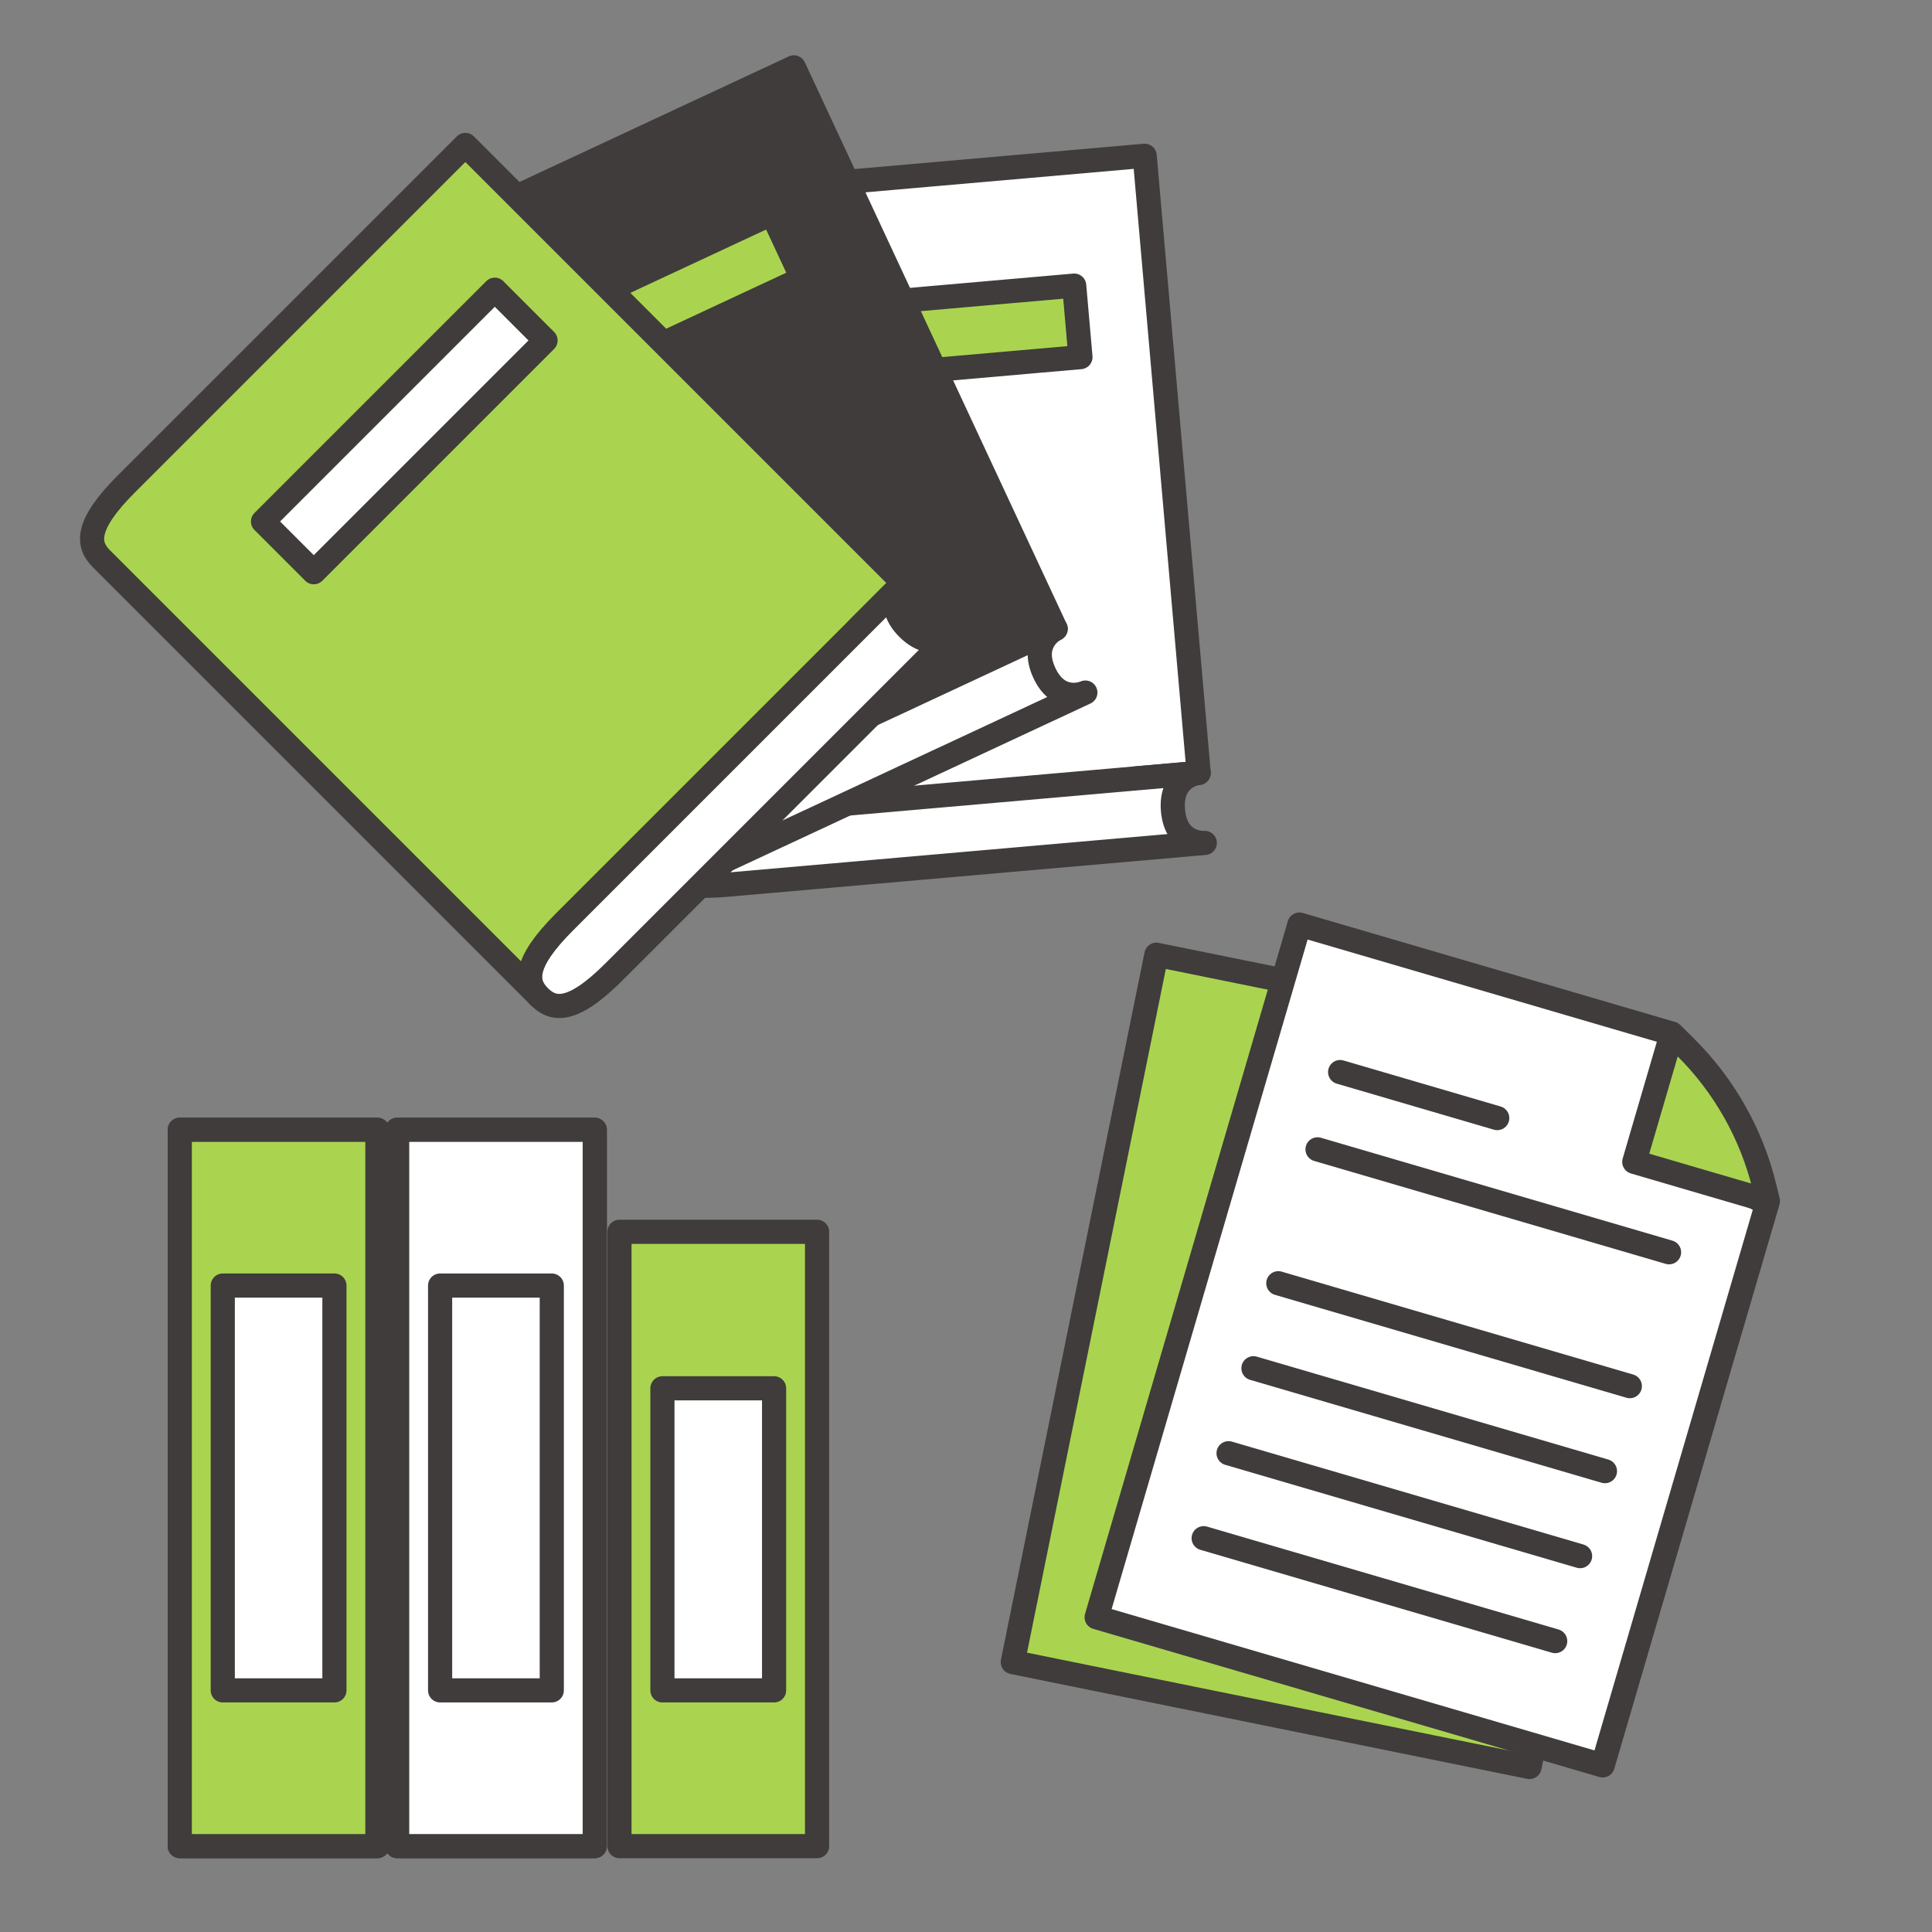 <?xml version="1.0" encoding="UTF-8"?>
<svg id="_レイヤー_1" data-name="レイヤー 1" xmlns="http://www.w3.org/2000/svg" version="1.1" viewBox="0 0 60 60">
  <rect x="0" y="0" width="60" height="60" fill="#808080" stroke="none"/>
  <defs>
    <style>
      .cls-1 {
        fill: #fff;
      }

      .cls-1, .cls-2, .cls-3 {
        stroke: #3f3c3b;
        stroke-linecap: round;
        stroke-linejoin: round;
        stroke-width: .75px;
      }

      .cls-2 {
        fill: #aad450;
      }

      .cls-3 {
        fill: #3f3c3b;
      }
    </style>
  </defs>
  <g>
    <g>
      <g>
        <path class="cls-1" d="M37.226,24.004l-1.677-19.166-14.834,1.298c-1.838.161-2.136.678-2.084,1.278l1.677,19.166,14.985-2.407,1.933-.169Z"/>
        <path class="cls-1" d="M36.428,25.169c-.095-1.088.798-1.166.798-1.166l-14.834,1.298c-1.838.161-2.136.678-2.084,1.278.053.601.437,1.058,2.274.897l14.834-1.298s-.893.078-.988-1.009Z"/>
      </g>
      <rect class="cls-2" x="23.297" y="9.309" width="10.179" height="2.229" transform="translate(-.8 2.514) rotate(-5)"/>
    </g>
    <g>
      <g>
        <path class="cls-3" d="M32.784,19.529L24.654,2.092l-13.496,6.293c-1.672.78-1.776,1.367-1.521,1.914l8.131,17.436,13.258-7.387,1.759-.82Z"/>
        <path class="cls-1" d="M32.433,20.897c-.461-.989.351-1.368.351-1.368l-13.496,6.293c-1.672.78-1.776,1.367-1.521,1.914s.772.845,2.444.065l13.496-6.293s-.813.379-1.274-.61Z"/>
      </g>
      <rect class="cls-2" x="14.743" y="8.677" width="10.179" height="2.229" transform="translate(-2.28 9.299) rotate(-25)"/>
    </g>
    <g>
      <g>
        <path class="cls-2" d="M28.056,18.106L14.452,4.502,3.922,15.031c-1.304,1.304-1.201,1.892-.775,2.319l13.604,13.604,9.932-11.476,1.372-1.372Z"/>
        <path class="cls-1" d="M28.194,19.512c-.772-.772-.138-1.406-.138-1.406l-10.529,10.529c-1.304,1.304-1.201,1.892-.775,2.319.426.426,1.014.53,2.319-.775l10.529-10.529s-.634.634-1.406-.138Z"/>
      </g>
      <rect class="cls-1" x="7.466" y="12.27" width="10.179" height="2.229" transform="translate(-5.787 12.798) rotate(-45)"/>
    </g>
  </g>
  <g>
    <g>
      <polygon class="cls-2" points="47.501 54.876 31.453 51.618 35.913 29.65 47.673 32.038 47.81 35.552 51.115 37.073 47.501 54.876"/>
      <path class="cls-2" d="M51.135,36.976l-4.238-.86.826-4.068.46.385c1.298,1.088,2.271,2.513,2.81,4.118l.143.425Z"/>
      <line class="cls-1" x1="34.558" y1="48.891" x2="45.706" y2="51.153"/>
    </g>
    <g>
      <polygon class="cls-1" points="49.773 54.826 34.057 50.226 40.355 28.713 51.872 32.085 51.712 35.598 54.877 37.393 49.773 54.826"/>
      <path class="cls-2" d="M54.904,37.298l-4.15-1.215,1.166-3.984.425.422c1.202,1.193,2.05,2.696,2.452,4.341l.106.436Z"/>
      <line class="cls-1" x1="41.619" y1="33.294" x2="46.498" y2="34.723"/>
      <line class="cls-1" x1="40.917" y1="35.694" x2="51.834" y2="38.89"/>
      <line class="cls-1" x1="39.699" y1="39.852" x2="50.616" y2="43.048"/>
      <line class="cls-1" x1="38.927" y1="42.492" x2="49.843" y2="45.688"/>
      <line class="cls-1" x1="38.154" y1="45.131" x2="49.071" y2="48.327"/>
      <line class="cls-1" x1="37.381" y1="47.77" x2="48.298" y2="50.966"/>
    </g>
  </g>
  <rect class="cls-2" x="5.583" y="35.087" width="6.137" height="22.246"/>
  <rect class="cls-2" x="5.583" y="35.087" width="6.137" height="22.246"/>
  <rect class="cls-1" x="6.918" y="39.924" width="3.468" height="12.572"/>
  <rect class="cls-2" x="12.334" y="35.087" width="6.137" height="22.246"/>
  <rect class="cls-1" x="12.334" y="35.087" width="6.137" height="22.246"/>
  <rect class="cls-1" x="13.668" y="39.924" width="3.468" height="12.572"/>
  <rect class="cls-2" x="19.238" y="38.255" width="6.137" height="19.079"/>
  <rect class="cls-1" x="20.572" y="43.115" width="3.468" height="9.381"/>
</svg>